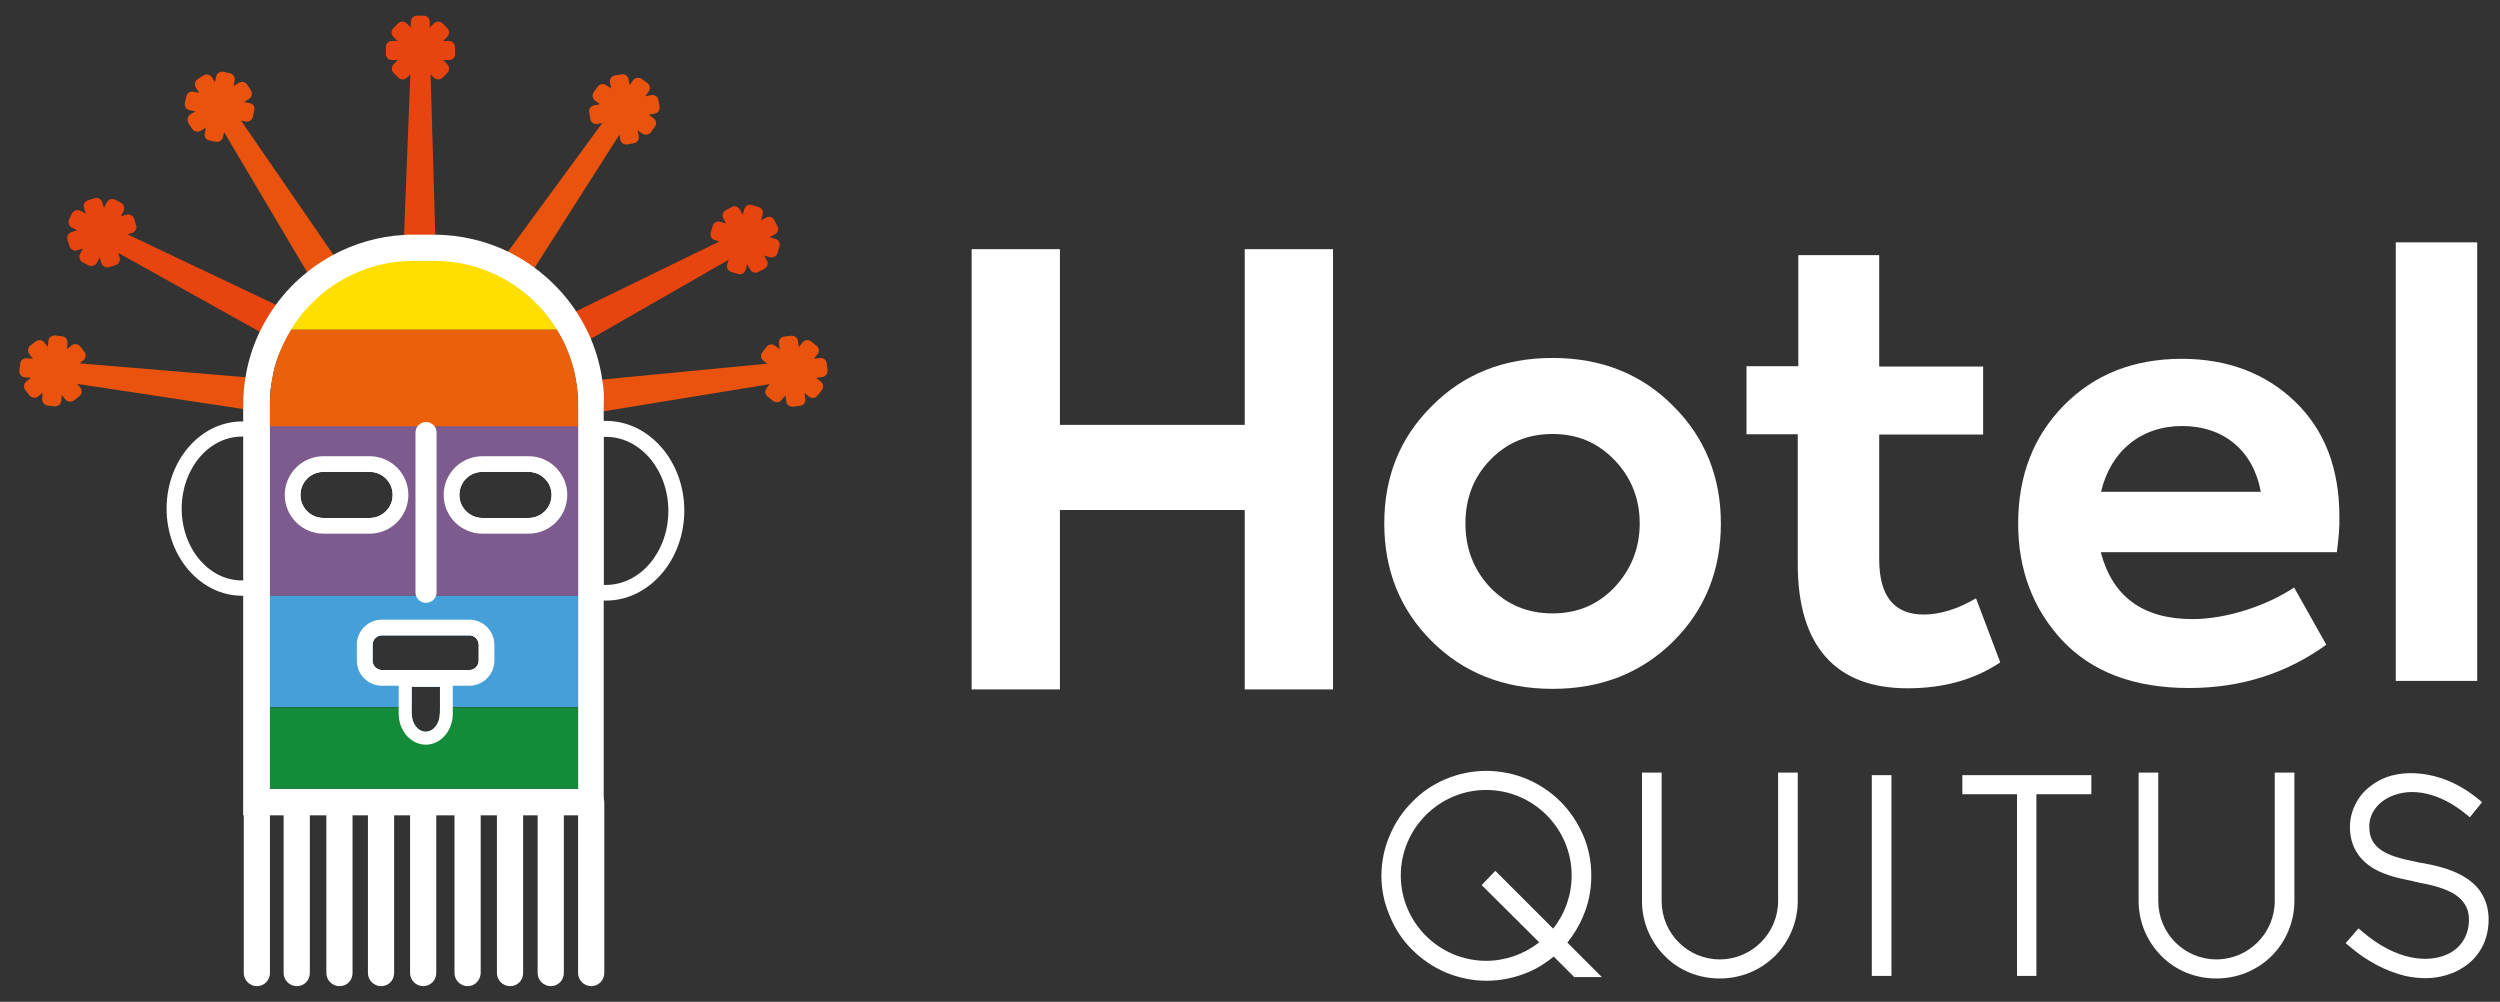 <?xml version="1.0" encoding="utf-8"?>
<!-- Generator: Adobe Illustrator 24.2.1, SVG Export Plug-In . SVG Version: 6.00 Build 0)  -->
<svg version="1.1" id="Capa_1" xmlns="http://www.w3.org/2000/svg" xmlns:xlink="http://www.w3.org/1999/xlink" x="0px" y="0px"
	 viewBox="0 0 877.9 351.8" style="enable-background:new 0 0 877.9 351.8;" xml:space="preserve">
<rect x="0" y="0" width="877.9" height="351.8" fill="#333333" stroke="none"/>
<style type="text/css">
	.st0{fill:#E74410;}
	.st1{fill:#E9530E;}
	.st2{fill:#FFFFFF;}
	.st3{fill:#138B38;}
	.st4{fill:#459FD8;}
	.st5{fill:#7D5B8F;}
	.st6{fill:#FFDE00;}
	.st7{fill:#EB600A;}
	.st8{fill:none;}
</style>
<path class="st0" d="M137.5,14.4h2.1l-1.5-1.5c-0.8-0.8-0.8-2.2,0-3l1.7-1.7c0.8-0.8,2.2-0.8,3,0l1.5,1.5V7.6c0-1.2,1-2.1,2.1-2.1
	h2.4c1.2,0,2.1,1,2.1,2.1v2.1l1.5-1.5c0.8-0.8,2.2-0.8,3,0l1.7,1.7c0.8,0.8,0.8,2.2,0,3l-1.5,1.5h2.1c1.2,0,2.1,1,2.1,2.1V19
	c0,1.2-1,2.1-2.1,2.1h-2.1l1.5,1.5c0.8,0.8,0.8,2.2,0,3l-1.7,1.7c-0.8,0.8-2.2,0.8-3,0l-1.2-1.2l1.8,61.3h-11.3l2.4-61.3l-1.2,1.2
	c-0.8,0.8-2.2,0.8-3,0l-1.7-1.7c-0.8-0.8-0.8-2.2,0-3l1.5-1.5h-2.1c-1.2,0-2.1-1-2.1-2.1v-2.4C135.4,15.4,136.3,14.4,137.5,14.4z"/>
<path class="st1" d="M229.5,41.5l-1.7-1.2l2.1-0.4c1.2-0.2,1.9-1.3,1.7-2.5l-0.4-2.3c-0.2-1.2-1.3-1.9-2.5-1.7l-2.1,0.4l1.2-1.7
	c0.7-1,0.4-2.3-0.5-3l-2-1.4c-1-0.7-2.3-0.4-3,0.5l-1.2,1.7l-0.4-2.1c-0.2-1.2-1.3-1.9-2.5-1.7l-2.3,0.4c-1.2,0.2-1.9,1.3-1.7,2.5
	l0.4,2.1l-1.7-1.2c-1-0.7-2.3-0.4-3,0.5l-1.4,2c-0.7,1-0.4,2.3,0.5,3l1.7,1.2l-2.1,0.4c-1.2,0.2-1.9,1.3-1.7,2.5l0.4,2.3
	c0.2,1.2,1.3,1.9,2.5,1.7l1.7-0.3l-36.3,49.5l9.3,6.4l33-51.8l0.3,1.7c0.2,1.2,1.3,1.9,2.5,1.7l2.3-0.4c1.2-0.2,1.9-1.3,1.7-2.5
	l-0.4-2.1l1.7,1.2c1,0.7,2.3,0.4,3-0.5l1.4-2C230.7,43.5,230.4,42.2,229.5,41.5z"/>
<path class="st1" d="M66.8,40.2l1.8-1.1l-2-0.4c-1.2-0.2-1.9-1.4-1.7-2.5l0.5-2.3c0.2-1.2,1.4-1.9,2.5-1.7l2,0.4l-1.1-1.8
	c-0.6-1-0.4-2.3,0.6-3l2-1.3c1-0.6,2.3-0.4,3,0.6l1.1,1.8l0.4-2c0.2-1.2,1.4-1.9,2.5-1.7l2.3,0.5c1.2,0.2,1.9,1.4,1.7,2.5l-0.4,2
	l1.8-1.1c1-0.6,2.3-0.4,3,0.6l1.3,2c0.6,1,0.4,2.3-0.6,3l-1.8,1.1l2,0.4c1.2,0.2,1.9,1.4,1.6,2.5l-0.5,2.3c-0.2,1.2-1.4,1.9-2.5,1.7
	l-1.7-0.4L119.5,93l-9.5,6.2L78.7,46.4l-0.4,1.7c-0.2,1.2-1.4,1.9-2.5,1.7l-2.3-0.5c-1.2-0.2-1.9-1.4-1.6-2.5l0.4-2l-1.8,1.1
	c-1,0.6-2.3,0.4-3-0.6l-1.3-2C65.6,42.1,65.8,40.8,66.8,40.2z"/>
<path class="st0" d="M37.5,71.1l-1,1.9l-0.6-2c-0.4-1.1-1.6-1.8-2.7-1.4l-2.3,0.7c-1.1,0.4-1.8,1.6-1.4,2.7l0.6,2l-1.9-1
	c-1.1-0.5-2.3-0.1-2.9,0.9L24.3,77c-0.5,1.1-0.1,2.3,0.9,2.9l1.9,1l-2,0.6c-1.1,0.4-1.8,1.6-1.4,2.7l0.7,2.3
	c0.4,1.1,1.6,1.8,2.7,1.4l2-0.6l-1,1.9c-0.5,1.1-0.1,2.3,0.9,2.9l2.1,1.1c1.1,0.5,2.3,0.1,2.9-0.9l1-1.9l0.6,2
	c0.4,1.1,1.6,1.8,2.7,1.4l2.3-0.7c1.1-0.4,1.8-1.6,1.4-2.7l-0.5-1.6L95,118.6l5.2-10L44.8,82.3l1.6-0.5c1.1-0.4,1.8-1.6,1.4-2.7
	l-0.7-2.3c-0.4-1.1-1.6-1.8-2.7-1.4l-2,0.6l1-1.9c0.5-1.1,0.1-2.3-0.9-2.9l-2.1-1.1C39.3,69.6,38,70,37.5,71.1z"/>
<path class="st0" d="M259.8,73.6l1,1.8l0.6-2c0.3-1.1,1.5-1.8,2.7-1.4l2.3,0.7c1.1,0.3,1.8,1.5,1.4,2.7l-0.6,2l1.8-1
	c1-0.6,2.3-0.2,2.9,0.9l1.1,2.1c0.6,1,0.2,2.3-0.9,2.9l-1.8,1l2,0.6c1.1,0.3,1.8,1.5,1.4,2.7l-0.7,2.3c-0.3,1.1-1.5,1.8-2.7,1.4
	l-2-0.6l1,1.8c0.6,1,0.2,2.3-0.9,2.9l-2.1,1.1c-1,0.6-2.3,0.2-2.9-0.9l-1-1.8l-0.6,2c-0.3,1.1-1.5,1.8-2.7,1.4l-2.3-0.7
	c-1.1-0.3-1.8-1.5-1.4-2.7l0.5-1.6l-53.2,30.5l-5.3-10l55.2-26.9l-1.6-0.5c-1.1-0.3-1.8-1.5-1.4-2.7l0.7-2.3
	c0.3-1.1,1.5-1.8,2.7-1.4l2,0.6l-1-1.8c-0.6-1-0.2-2.3,0.9-2.9l2.1-1.1C257.9,72.1,259.2,72.5,259.8,73.6z"/>
<path class="st1" d="M282.8,140.1l-0.3-2.1l1.6,1.3c0.9,0.7,2.3,0.6,3-0.4l1.5-1.9c0.7-0.9,0.6-2.3-0.4-3l-1.6-1.3l2.1-0.3
	c1.2-0.1,2-1.2,1.9-2.4l-0.3-2.4c-0.1-1.2-1.2-2-2.4-1.9l-2.1,0.3l1.3-1.6c0.7-0.9,0.6-2.3-0.4-3l-1.9-1.5c-0.9-0.7-2.3-0.6-3,0.4
	l-1.3,1.6l-0.3-2.1c-0.1-1.2-1.2-2-2.4-1.9l-2.4,0.3c-1.2,0.1-2,1.2-1.9,2.4l0.3,2.1l-1.6-1.3c-0.9-0.7-2.3-0.6-3,0.4l-1.5,1.9
	c-0.7,0.9-0.6,2.3,0.4,3l1.3,1l-61.1,5.9l1.4,11.2l60.6-9.9l-1.1,1.4c-0.7,0.9-0.6,2.3,0.4,3l1.9,1.5c0.9,0.7,2.3,0.6,3-0.4l1.3-1.6
	l0.3,2.1c0.1,1.2,1.2,2,2.4,1.9l2.4-0.3C282.1,142.4,283,141.3,282.8,140.1z"/>
<path class="st1" d="M14.8,140l0.2-2.1l-1.6,1.3c-0.9,0.7-2.3,0.6-3-0.3L8.9,137c-0.7-0.9-0.6-2.3,0.3-3l1.6-1.3l-2.1-0.2
	c-1.2-0.1-2-1.2-1.9-2.4l0.3-2.4c0.1-1.2,1.2-2,2.4-1.9l2.1,0.2l-1.3-1.6c-0.7-0.9-0.6-2.3,0.3-3l1.9-1.5c0.9-0.7,2.3-0.6,3,0.3
	l1.3,1.6l0.2-2.1c0.1-1.2,1.2-2,2.4-1.9l2.4,0.3c1.2,0.1,2,1.2,1.9,2.4l-0.2,2.1l1.6-1.3c0.9-0.7,2.3-0.6,3,0.3l1.5,1.9
	c0.7,0.9,0.6,2.3-0.3,3l-1.3,1.1l61.1,5.1L87.8,144l-60.7-9.2l1.1,1.3c0.7,0.9,0.6,2.3-0.3,3l-1.9,1.5c-0.9,0.7-2.3,0.6-3-0.3
	l-1.3-1.6l-0.2,2.1c-0.1,1.2-1.2,2-2.4,1.9l-2.4-0.3C15.5,142.2,14.7,141.1,14.8,140z"/>
<g>
	<g>
		<path class="st2" d="M90.2,346.3c-2.5,0-4.6-2.1-4.6-4.6v-59.9c0-2.5,2.1-4.6,4.6-4.6s4.6,2.1,4.6,4.6v59.9
			C94.8,344.3,92.7,346.3,90.2,346.3z"/>
	</g>
	<g>
		<path class="st2" d="M148.6,346.3c-2.5,0-4.6-2.1-4.6-4.6v-59.9c0-2.5,2.1-4.6,4.6-4.6c2.5,0,4.6,2.1,4.6,4.6v59.9
			C153.2,344.3,151.1,346.3,148.6,346.3z"/>
	</g>
	<g>
		<path class="st2" d="M133.8,346.3c-2.5,0-4.6-2.1-4.6-4.6v-59.9c0-2.5,2.1-4.6,4.6-4.6c2.5,0,4.6,2.1,4.6,4.6v59.9
			C138.4,344.3,136.4,346.3,133.8,346.3z"/>
	</g>
	<g>
		<path class="st2" d="M119.2,346.3c-2.5,0-4.6-2.1-4.6-4.6v-59.9c0-2.5,2.1-4.6,4.6-4.6c2.5,0,4.6,2.1,4.6,4.6v59.9
			C123.8,344.3,121.8,346.3,119.2,346.3z"/>
	</g>
	<g>
		<path class="st2" d="M104.2,346.3c-2.5,0-4.6-2.1-4.6-4.6v-59.9c0-2.5,2.1-4.6,4.6-4.6s4.6,2.1,4.6,4.6v59.9
			C108.8,344.3,106.8,346.3,104.2,346.3z"/>
	</g>
	<g>
		<path class="st2" d="M179.1,346.3c-2.5,0-4.6-2.1-4.6-4.6v-59.9c0-2.5,2.1-4.6,4.6-4.6c2.5,0,4.6,2.1,4.6,4.6v59.9
			C183.7,344.3,181.7,346.3,179.1,346.3z"/>
	</g>
	<g>
		<path class="st2" d="M164.2,346.3c-2.5,0-4.6-2.1-4.6-4.6v-59.9c0-2.5,2.1-4.6,4.6-4.6c2.5,0,4.6,2.1,4.6,4.6v59.9
			C168.7,344.3,166.7,346.3,164.2,346.3z"/>
	</g>
	<g>
		<path class="st2" d="M193.4,346.3c-2.5,0-4.6-2.1-4.6-4.6v-59.9c0-2.5,2.1-4.6,4.6-4.6c2.5,0,4.6,2.1,4.6,4.6v59.9
			C198,344.3,195.9,346.3,193.4,346.3z"/>
	</g>
	<g>
		<path class="st2" d="M207.6,346.3c-2.5,0-4.6-2.1-4.6-4.6v-59.9c0-2.5,2.1-4.6,4.6-4.6c2.5,0,4.6,2.1,4.6,4.6v59.9
			C212.2,344.3,210.1,346.3,207.6,346.3z"/>
	</g>
</g>
<g>
	<path class="st2" d="M211.5,133.5c-0.7-5.1-2.1-9.9-4-14.5c-1.4-3.4-3.2-6.6-5.2-9.7c-3.9-5.9-8.9-11.1-14.6-15.3
		c-2.9-2.2-6.1-4-9.4-5.7c-7.7-3.7-16.4-5.8-25.5-5.9h-7.7c-1.1,0-2.2,0-3.3,0.1c-8.9,0.5-17.3,3-24.8,7c-3.3,1.8-6.4,3.8-9.2,6.1
		c-4.1,3.3-7.8,7.1-10.9,11.4c-2.2,3-4.1,6.2-5.7,9.5c-2.4,5-4.1,10.4-5,16c-0.5,3.1-0.8,6.3-0.8,9.6v144.2h126.6V142.1
		C212.2,139.1,212,136.3,211.5,133.5z M203,277H94.8V141.9c0-0.4,0-0.9,0-1.3c0-0.3,0-0.5,0-0.8c0,0,0,0,0,0c0-0.5,0-0.9,0.1-1.4
		c0-0.5,0.1-1,0.1-1.5c0-0.2,0-0.3,0.1-0.5c0-0.4,0.1-0.8,0.2-1.3c0-0.1,0-0.1,0-0.2c0,0,0,0,0,0c0.1-0.6,0.2-1.1,0.3-1.7
		c0.1-0.4,0.2-0.8,0.2-1.2c0.1-0.3,0.1-0.7,0.2-1c0-0.1,0.1-0.3,0.1-0.4c0.1-0.3,0.2-0.7,0.2-1c0.2-0.9,0.5-1.8,0.8-2.7
		c0.1-0.3,0.2-0.6,0.3-0.8c0.3-0.8,0.5-1.6,0.9-2.3c0-0.1,0.1-0.3,0.2-0.4c0-0.1,0-0.1,0.1-0.2c0.1-0.3,0.2-0.6,0.4-0.9
		c0-0.1,0.1-0.2,0.1-0.3c0.1-0.1,0.1-0.3,0.2-0.4c0,0,0-0.1,0.1-0.1c0.1-0.2,0.2-0.4,0.3-0.6c0,0,0,0,0,0c0.1-0.2,0.2-0.5,0.4-0.7
		c0.4-0.8,0.7-1.5,1.2-2.2c0.1-0.2,0.2-0.5,0.4-0.7c0.2-0.3,0.4-0.7,0.6-1c0,0,0,0,0-0.1c0,0,0,0,0-0.1c0.2-0.3,0.4-0.7,0.7-1
		c0.2-0.3,0.4-0.6,0.6-0.9c0.2-0.3,0.5-0.7,0.7-1c0.2-0.3,0.5-0.7,0.7-1c0.3-0.4,0.6-0.8,0.9-1.2c0.6-0.7,1.1-1.4,1.8-2.1
		c0.3-0.3,0.5-0.6,0.8-0.9c0.5-0.5,0.9-1,1.4-1.4c0-0.1,0.1-0.1,0.1-0.1c0.5-0.5,0.9-0.9,1.4-1.3c0,0,0.1-0.1,0.1-0.1
		c0.4-0.3,0.7-0.6,1.1-0.9c1.2-1,2.4-2,3.7-2.9c0.2-0.2,0.4-0.3,0.6-0.4c0.4-0.2,0.7-0.5,1-0.7c0.3-0.2,0.7-0.5,1.1-0.7
		c0.4-0.3,0.9-0.5,1.3-0.8c0,0,0,0,0,0c0.5-0.3,0.9-0.5,1.4-0.8c0.5-0.3,0.9-0.5,1.4-0.7c0.5-0.2,1-0.5,1.5-0.7
		c0.5-0.2,1-0.4,1.5-0.6c1-0.4,2-0.8,3.1-1.2c0.5-0.2,1-0.3,1.5-0.5c0.5-0.2,1-0.3,1.6-0.4c0.5-0.1,0.9-0.2,1.4-0.4
		c0.5-0.1,1.1-0.2,1.6-0.4c0.5-0.1,0.9-0.2,1.4-0.3c0.2,0,0.5-0.1,0.7-0.1c0.9-0.1,1.8-0.3,2.8-0.4c0.5,0,1-0.1,1.4-0.1
		c0.2,0,0.4,0,0.6,0c0.3,0,0.7,0,1,0c0.3,0,0.6,0,0.9,0c0.5,0,1,0,1.4,0h7.3c0.5,0,1,0,1.4,0c0.3,0,0.6,0,0.9,0c0.3,0,0.6,0,1,0
		c0.2,0,0.4,0,0.6,0c0.5,0,1,0.1,1.4,0.1c0.9,0.1,1.9,0.2,2.8,0.4c0.2,0,0.5,0.1,0.7,0.1c0.5,0.1,0.9,0.2,1.4,0.3
		c0.5,0.1,1.1,0.2,1.6,0.4c0.5,0.1,0.9,0.2,1.4,0.4c0.5,0.1,1,0.3,1.6,0.4c2.6,0.8,5.1,1.8,7.5,3c0.5,0.2,1,0.5,1.4,0.7
		c0.5,0.2,1,0.5,1.4,0.8c0.5,0.3,0.9,0.5,1.3,0.8c1.3,0.8,2.6,1.7,3.8,2.6c0.5,0.3,0.9,0.7,1.3,1c0.8,0.7,1.6,1.4,2.4,2.1
		c0.4,0.3,0.8,0.7,1.1,1.1c0,0,0,0,0.1,0.1c0.3,0.3,0.6,0.6,0.9,0.9c2.2,2.2,4.1,4.6,5.8,7.2c0.2,0.3,0.4,0.5,0.5,0.8
		c0.2,0.3,0.4,0.6,0.6,0.9c0,0,0,0,0,0.1c1.2,1.9,2.2,3.9,3.1,6c0.2,0.5,0.4,1,0.6,1.5c0.2,0.5,0.4,1.1,0.6,1.6
		c0.1,0.4,0.3,0.8,0.4,1.2c0.1,0.2,0.2,0.5,0.2,0.7c0.2,0.5,0.3,1,0.5,1.5c0.2,0.5,0.3,1,0.4,1.5c0.2,0.6,0.3,1.1,0.4,1.7
		c0.2,1.1,0.4,2.3,0.6,3.4c0.2,1.7,0.4,3.4,0.5,5.2c0,0.2,0,0.3,0,0.5c0,0.5,0,1,0,1.4V277z"/>
</g>
<path class="st3" d="M203,248.4V277H94.8v-28.6h49.8v2.2c0,3.5,2.2,6.3,4.9,6.3c2.7,0,4.9-2.8,4.9-6.3v-2.2H203z"/>
<path class="st4" d="M94.8,209.1v39.2h49.8v-7.1h9.9v7.1H203v-39.2H94.8z M134.2,235.3c-1.8,0-3.3-1.5-3.3-3.3v-5.6
	c0-1.8,1.5-3.3,3.3-3.3h30.7c1.8,0,3.3,1.5,3.3,3.3v5.6c0,1.8-1.5,3.3-3.3,3.3H134.2z"/>
<path class="st5" d="M94.8,149.3v59.9H203v-59.9H94.8z M137.9,173.8c0,4.5-3.6,8.1-8.1,8.1h-16.2c-4.5,0-8.1-3.6-8.1-8.1
	c0-4.5,3.6-8.1,8.1-8.1h16.2C134.3,165.7,137.9,169.3,137.9,173.8z M161.3,173.8c0-4.5,3.6-8.1,8.1-8.1h16.2c4.4,0,8.1,3.6,8.1,8.1
	c0,4.5-3.6,8.1-8.1,8.1h-16.2C164.9,181.9,161.3,178.2,161.3,173.8z"/>
<path class="st6" d="M195.6,115.8c-8.9-14.5-24.9-24.2-43.1-24.2h-7.3c-18.2,0-34.2,9.7-43.1,24.2H195.6z"/>
<g>
	<path class="st7" d="M195.6,115.8h-93.4c-4.7,7.6-7.4,16.5-7.4,26.1v7.8H203V142C203,132.4,200.3,123.4,195.6,115.8z"/>
	<polyline class="st8" points="195.6,115.8 195.6,115.8 102.2,115.8 102.2,115.8 	"/>
</g>
<g>
	<path class="st2" d="M130.3,162.9H113c-5.7,0-10.3,4.6-10.3,10.3v1c0,5.7,4.6,10.3,10.3,10.3h17.3c5.7,0,10.3-4.6,10.3-10.3v-1
		C140.6,167.6,136,162.9,130.3,162.9z M129.8,181.9h-16.2c-4.5,0-8.1-3.6-8.1-8.1c0-4.5,3.6-8.1,8.1-8.1h16.2c4.5,0,8.1,3.6,8.1,8.1
		C137.9,178.2,134.3,181.9,129.8,181.9z"/>
	<path class="st2" d="M129.8,160.2h-16.2c-7.5,0-13.6,6.1-13.6,13.6c0,7.5,6.1,13.6,13.6,13.6h16.2c7.5,0,13.6-6.1,13.6-13.6
		C143.4,166.3,137.3,160.2,129.8,160.2z M113.6,181.9c-4.5,0-8.1-3.6-8.1-8.1c0-4.5,3.6-8.1,8.1-8.1h16.2c4.5,0,8.1,3.6,8.1,8.1
		c0,4.5-3.6,8.1-8.1,8.1H113.6z"/>
</g>
<g>
	<path class="st2" d="M186.1,162.9h-17.3c-5.7,0-10.3,4.6-10.3,10.3v1c0,5.7,4.6,10.3,10.3,10.3h17.3c5.7,0,10.3-4.6,10.3-10.3v-1
		C196.4,167.6,191.8,162.9,186.1,162.9z M185.6,181.9h-16.2c-4.4,0-8.1-3.6-8.1-8.1c0-4.5,3.6-8.1,8.1-8.1h16.2
		c4.4,0,8.1,3.6,8.1,8.1C193.7,178.2,190.1,181.9,185.6,181.9z"/>
	<path class="st2" d="M185.6,160.2h-16.2c-7.5,0-13.6,6.1-13.6,13.6c0,7.5,6.1,13.6,13.6,13.6h16.2c7.5,0,13.6-6.1,13.6-13.6
		C199.2,166.3,193.1,160.2,185.6,160.2z M169.4,181.9c-4.4,0-8.1-3.6-8.1-8.1c0-4.5,3.6-8.1,8.1-8.1h16.2c4.4,0,8.1,3.6,8.1,8.1
		c0,4.5-3.6,8.1-8.1,8.1H169.4z"/>
</g>
<g>
	<line class="st8" x1="149.6" y1="151.9" x2="149.6" y2="208"/>
	<path class="st2" d="M149.6,211.7c-2,0-3.7-1.6-3.7-3.7v-56.1c0-2,1.6-3.7,3.7-3.7c2,0,3.7,1.6,3.7,3.7V208
		C153.3,210.1,151.6,211.7,149.6,211.7z"/>
</g>
<g>
	<path class="st2" d="M164.3,220.4h-29.6c-3.6,0-6.6,3-6.6,6.6v4.5c0,3.6,2.9,6.6,6.6,6.6h29.6c3.6,0,6.6-3,6.6-6.6V227
		C170.9,223.3,167.9,220.4,164.3,220.4z M168.1,232c0,1.8-1.5,3.3-3.3,3.3h-30.7c-1.8,0-3.3-1.5-3.3-3.3v-5.6c0-1.8,1.5-3.3,3.3-3.3
		h30.7c1.8,0,3.3,1.5,3.3,3.3V232z"/>
	<path class="st2" d="M164.8,217.6h-30.7c-4.9,0-8.8,4-8.8,8.8v5.6c0,4.9,4,8.8,8.8,8.8h30.7c4.9,0,8.8-4,8.8-8.8v-5.6
		C173.6,221.6,169.7,217.6,164.8,217.6z M168.1,232c0,1.8-1.5,3.3-3.3,3.3h-30.7c-1.8,0-3.3-1.5-3.3-3.3v-5.6c0-1.8,1.5-3.3,3.3-3.3
		h30.7c1.8,0,3.3,1.5,3.3,3.3V232z"/>
</g>
<g>
	<path class="st2" d="M140,236.6v14c0,6,4.3,10.9,9.5,10.9c5.3,0,9.5-4.9,9.5-10.9v-14H140z M154.4,250.6c0,3.5-2.2,6.3-4.9,6.3
		c-2.7,0-4.9-2.8-4.9-6.3v-9.4h9.9V250.6z"/>
</g>
<path class="st2" d="M85,209.2c-14.6,0-26.5-13.7-26.5-30.6s11.9-30.6,26.5-30.6c1.3,0,2.7,0.1,4,0.3l2.2,0.4v59.8l-2.2,0.4
	C87.7,209.1,86.3,209.2,85,209.2z M85,153.3c-11.7,0-21.2,11.3-21.2,25.3c0,14.3,10,25.8,22,25.2v-50.5
	C85.6,153.3,85.3,153.3,85,153.3z"/>
<path class="st2" d="M212.8,210.9c-1.4,0-2.8-0.1-4.1-0.4l-2.3-0.4v-61.5l2.3-0.4c1.4-0.2,2.8-0.4,4.1-0.4
	c15.1,0,27.5,14.1,27.5,31.5S227.9,210.9,212.8,210.9z M211.9,205.4c0.3,0,0.6,0,0.9,0c12.1,0,21.9-11.7,21.9-26
	c0-14.3-9.8-26-21.9-26c-0.3,0-0.6,0-0.9,0V205.4z"/>
<g>
	<g>
		<defs>
			<path id="SVGID_1_" d="M555.9,321.8c1.9-4.4,2.9-9.1,2.9-14.3c0-5.1-1-10-2.9-14.3c-1.9-4.3-4.5-8.3-7.9-11.7
				c-3.3-3.3-7.3-6-11.7-7.9c-4.6-1.9-9.4-2.9-14.4-2.9c-4.9,0-9.7,1-14.3,2.9c-4.4,1.9-8.3,4.5-11.6,7.9c-3.5,3.5-6.1,7.4-7.9,11.7
				c-2,4.5-3,9.4-3,14.3c0,5.1,1,9.7,3,14.3c1.8,4.4,4.4,8.4,7.9,11.8c3.3,3.3,7.3,6,11.7,7.9c4.6,1.9,9.4,2.9,14.3,2.9
				c5,0,9.8-1,14.4-2.9c3.2-1.3,6.3-3.2,9.2-5.6l7.2,7.2h9.7l-12.1-12.1C552.6,328.2,554.5,325.2,555.9,321.8z M545.4,326.1
				l-20.3-20.3l-4.8,5l20.2,20.1c-5.3,4.2-11.9,6.5-18.6,6.5c-16.5,0-30-13.4-30-30c0-16.5,13.5-30,30-30c16.5,0,30,13.5,30,30
				C551.9,314.3,549.6,320.8,545.4,326.1z"/>
		</defs>
		<use xlink:href="#SVGID_1_"  style="overflow:visible;fill:#FFFFFF;"/>
		<clipPath id="SVGID_2_">
			<use xlink:href="#SVGID_1_"  style="overflow:visible;"/>
		</clipPath>
	</g>
	<g>
		<defs>
			<path id="SVGID_3_" d="M871.1,313.2c-1.5-2.3-3.8-4.2-6.6-5.8c-4.8-2.6-10.1-3.6-13.1-4.2c-0.5-0.1-1-0.2-1.3-0.2
				c-0.4-0.1-0.9-0.2-1.4-0.3c-0.3-0.1-0.6-0.1-0.9-0.2c-9.8-1.9-15.8-4.6-15.8-12.1c-0.1-4.4,2.6-8.4,7.3-10.6
				c7.7-3.6,17.7-1.3,26.8,6.2l1.2,1l4.3-5.3l-1.2-1c-5.7-4.7-11.6-7.5-18.1-8.7c-5.9-1-11.4-0.5-15.9,1.6c-3.4,1.7-6.2,3.9-8.1,6.8
				c-2,3-3.1,6.4-3.1,10c0,6.4,2.9,11.4,8.5,14.7c4.2,2.4,9.2,3.4,12.5,4.1l0.2,0c0.3,0.1,0.6,0.1,0.8,0.2c0.4,0.1,0.8,0.2,1.1,0.3
				l0.2,0c0.5,0.1,0.9,0.2,1.6,0.4l0.1,0c1.7,0.3,6.7,1.2,10.9,3.4c4,2.3,5.9,5.3,5.9,9.4c0,5.6-2.8,10.1-7.8,12.3
				c-6.5,2.9-17.7,2.3-29.8-8.2l-1.2-1l-4.5,5.2l1.2,1c6,5.2,12.8,8.8,19.7,10.5l0,0c2.4,0.5,4.8,0.8,6.9,0.8
				c3.7,0,7.2-0.7,10.6-2.2c3.7-1.7,6.6-4.1,8.6-7.2c2.1-3.1,3.2-7,3.2-11.2C873.9,319.2,873,316.1,871.1,313.2z"/>
		</defs>
		<use xlink:href="#SVGID_3_"  style="overflow:visible;fill:#FFFFFF;"/>
		<clipPath id="SVGID_4_">
			<use xlink:href="#SVGID_3_"  style="overflow:visible;"/>
		</clipPath>
	</g>
	<g>
		<defs>
			<path id="SVGID_5_" d="M798.8,316.4c0,11.3-9.2,20.5-20.5,20.5c-11.3,0-20.4-9.2-20.4-20.5v-45.1H751v45.1c0,7.3,2.9,14.2,8,19.3
				c5,5.1,11.9,7.9,19.3,7.9c7.4,0,14.2-2.8,19.4-7.9c5.1-5.1,8-12.1,8-19.3v-45.1h-6.9V316.4z"/>
		</defs>
		<use xlink:href="#SVGID_5_"  style="overflow:visible;fill:#FFFFFF;"/>
		<clipPath id="SVGID_6_">
			<use xlink:href="#SVGID_5_"  style="overflow:visible;"/>
		</clipPath>
	</g>
	<polygon class="st2" points="689.1,278.9 708.3,278.9 708.3,342.7 715.1,342.7 715.1,278.9 734.4,278.9 734.4,272.2 689.1,272.2 	
		"/>
	<g>
		<defs>
			<rect id="SVGID_7_" x="657.3" y="272.2" width="6.9" height="70.5"/>
		</defs>
		<use xlink:href="#SVGID_7_"  style="overflow:visible;fill:#FFFFFF;"/>
		<clipPath id="SVGID_8_">
			<use xlink:href="#SVGID_7_"  style="overflow:visible;"/>
		</clipPath>
	</g>
	<g>
		<defs>
			<path id="SVGID_9_" d="M624.4,316.4c0,11.3-9.2,20.5-20.5,20.5c-11.3,0-20.4-9.2-20.4-20.5v-45.1h-6.9v45.1
				c0,7.3,2.9,14.2,8,19.3c5,5.1,11.9,7.9,19.3,7.9c7.4,0,14.2-2.8,19.4-7.9c5.1-5.1,8-12.1,8-19.3v-45.1h-6.9V316.4z"/>
		</defs>
		<use xlink:href="#SVGID_9_"  style="overflow:visible;fill:#FFFFFF;"/>
		<clipPath id="SVGID_10_">
			<use xlink:href="#SVGID_9_"  style="overflow:visible;"/>
		</clipPath>
	</g>
</g>
<path class="st2" d="M502.7,142.7c11.1-11.3,25.3-17,42.5-17c17.2,0,31.4,5.7,42.5,17c11.1,11.1,16.6,24.9,16.6,41.1
	c0,16.4-5.5,30.2-16.6,41.3c-11.1,11.1-25.3,16.8-42.5,16.8c-17.2,0-31.4-5.7-42.5-16.8c-11.1-11.1-16.6-24.9-16.6-41.3
	C486.1,167.6,491.5,153.8,502.7,142.7z M545.2,215.4c8.7,0,15.8-3,21.7-9.1c5.9-6.3,8.9-13.8,8.9-22.5s-3-16.2-8.9-22.3
	c-5.9-6.1-13-9.1-21.7-9.1c-8.7,0-16,3-21.9,9.1c-5.9,6.1-8.7,13.6-8.7,22.3s2.8,16.2,8.7,22.5C529.2,212.4,536.5,215.4,545.2,215.4
	z"/>
<g>
	<defs>
		<path id="SVGID_11_" d="M702.4,232.6c-9.1,6.1-19.9,9.1-32.6,9.1c-25.3,0-38.5-15-38.5-43.6v-45.6h-18v-23.9h18.2V89.6h28.4v39.1
			h36.5v23.9h-36.5v43.8c0,13,5.3,19.4,15.6,19.4c5.5,0,11.8-1.8,18.4-5.7L702.4,232.6z"/>
	</defs>
	<use xlink:href="#SVGID_11_"  style="overflow:visible;fill:#FFFFFF;"/>
	<clipPath id="SVGID_12_">
		<use xlink:href="#SVGID_11_"  style="overflow:visible;"/>
	</clipPath>
</g>
<g>
	<defs>
		<path id="SVGID_13_" d="M820.6,193.9h-82.9c4.1,15.6,14.8,23.5,32.2,23.5c12,0,26.1-4.7,35.7-11.1l11.3,20.1
			c-14,10.1-30,15.2-48.2,15.2c-19.4,0-34.2-5.7-44.6-16.8c-10.3-11.1-15.4-24.9-15.4-40.9c0-16.8,5.3-30.6,16-41.5
			c10.7-10.9,24.5-16.4,41.5-16.4c16,0,29.4,5.1,39.7,15c10.3,9.9,15.6,23.3,15.6,40.5C821.6,185.2,821.2,189.5,820.6,193.9z
			 M737.8,172.7h56.1c-2.6-14.4-13-23.1-27.6-23.1C751.9,149.6,741.2,158.3,737.8,172.7z"/>
	</defs>
	<use xlink:href="#SVGID_13_"  style="overflow:visible;fill:#FFFFFF;"/>
	<clipPath id="SVGID_14_">
		<use xlink:href="#SVGID_13_"  style="overflow:visible;"/>
	</clipPath>
</g>
<g>
	<defs>
		<path id="SVGID_15_" d="M869.9,239.1h-28.6v-154h28.6V239.1z"/>
	</defs>
	<use xlink:href="#SVGID_15_"  style="overflow:visible;fill:#FFFFFF;"/>
	<clipPath id="SVGID_16_">
		<use xlink:href="#SVGID_15_"  style="overflow:visible;"/>
	</clipPath>
</g>
<g>
	<path class="st2" d="M341.2,242.2V87.5h31v61.7h64.9V87.5h31v154.6h-31v-63h-64.9v63H341.2z"/>
</g>
</svg>
